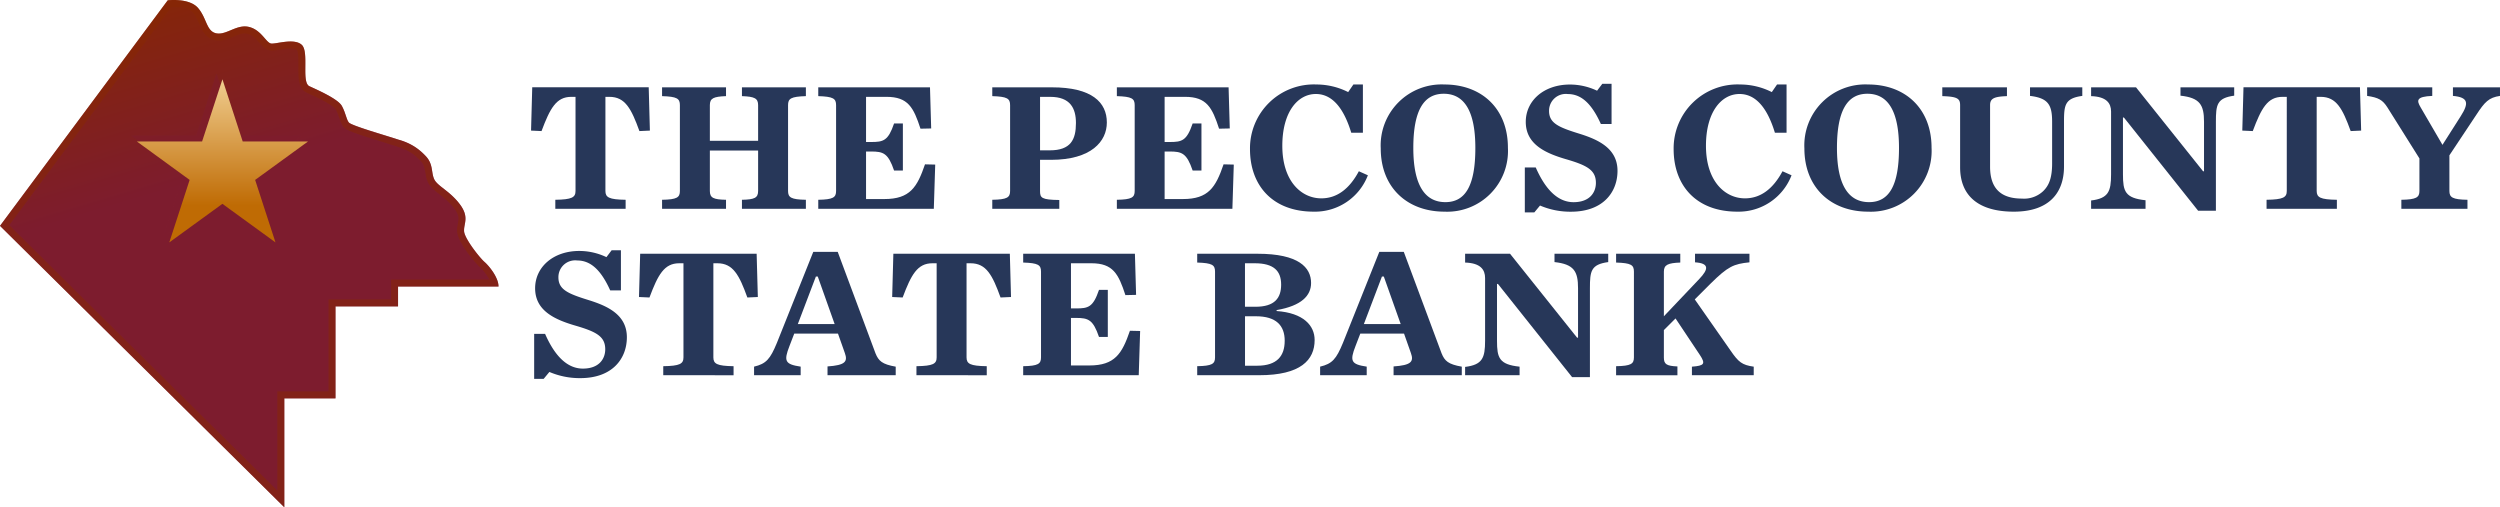 <svg xmlns="http://www.w3.org/2000/svg" xmlns:xlink="http://www.w3.org/1999/xlink" width="358" height="72.65" viewBox="0 0 358 72.65"><defs><style>.a{fill:url(#a);}.b{fill:none;stroke-miterlimit:10;}.b,.c{opacity:0.5;mix-blend-mode:multiply;isolation:isolate;}.d{fill:#7d1c2e;}.e{fill:url(#b);}.f{fill:#273759;}.g,.h{stroke:none;}.h{fill:#872702;}</style><linearGradient id="a" x1="0.333" y1="-0.07" x2="0.537" y2="0.629" gradientUnits="objectBoundingBox"><stop offset="0" stop-color="#872702"/><stop offset="0.593" stop-color="#7d1c2e"/></linearGradient><linearGradient id="b" x1="0.5" y1="1.019" x2="0.5" y2="-0.027" gradientUnits="objectBoundingBox"><stop offset="0.234" stop-color="#bf6b04"/><stop offset="1" stop-color="#f2d194"/></linearGradient></defs><g transform="translate(-20.049 104.68)"><path class="a" d="M91.435-63.651H77.049V-60.8H68.093v13.166H60.764V-32.03L20.049-72.338l24.022-32.3s3.051-.371,4.328,1.088,1.186,3.373,2.644,3.647,2.926-1.368,4.7-.912,2.411,2.28,3.141,2.37,3.282-.82,4.376.183-.091,5.378,1.094,5.925,4.1,1.823,4.65,2.827.638,1.914,1,2.369,5.2,1.824,7.111,2.461A7.985,7.985,0,0,1,80.945-82.4c1.186,1.186.82,2.37,1.277,3.373s2.187,1.642,3.646,3.556.547,2.826.638,3.92,2.279,3.829,2.918,4.376S91.441-64.959,91.435-63.651Z"/><g class="b"><path class="g" d="M91.435-63.651H77.049V-60.8H68.093v13.166H60.764V-32.03L20.049-72.338l24.022-32.3s3.051-.371,4.328,1.088,1.186,3.373,2.644,3.647,2.926-1.368,4.7-.912,2.411,2.28,3.141,2.37,3.282-.82,4.376.183-.091,5.378,1.094,5.925,4.1,1.823,4.65,2.827.638,1.914,1,2.369,5.2,1.824,7.111,2.461A7.985,7.985,0,0,1,80.945-82.4c1.186,1.186.82,2.37,1.277,3.373s2.187,1.642,3.646,3.556.547,2.826.638,3.92,2.279,3.829,2.918,4.376S91.441-64.959,91.435-63.651Z"/><path class="h" d="M 59.764 -34.427 L 59.764 -47.637 L 59.764 -48.637 L 60.764 -48.637 L 67.093 -48.637 L 67.093 -60.802 L 67.093 -61.802 L 68.093 -61.802 L 76.049 -61.802 L 76.049 -63.651 L 76.049 -64.651 L 77.049 -64.651 L 90.129 -64.651 C 89.762 -65.359 89.149 -66.092 88.773 -66.415 C 88.118 -66.976 85.638 -69.921 85.509 -71.467 C 85.472 -71.919 85.547 -72.316 85.614 -72.666 C 85.745 -73.357 85.84 -73.857 85.072 -74.864 C 84.388 -75.762 83.631 -76.351 82.963 -76.872 C 82.248 -77.429 81.63 -77.91 81.311 -78.612 C 81.093 -79.092 81.018 -79.574 80.952 -79.998 C 80.852 -80.646 80.772 -81.157 80.237 -81.692 C 79.201 -82.728 78.624 -83.122 76.8 -83.73 C 76.299 -83.897 75.571 -84.122 74.801 -84.36 C 70.712 -85.623 69.629 -86.009 69.225 -86.515 C 68.93 -86.882 68.781 -87.33 68.623 -87.804 C 68.491 -88.199 68.355 -88.608 68.123 -89.031 C 68.116 -89.046 67.917 -89.391 66.635 -90.108 C 65.806 -90.571 64.853 -91.007 64.222 -91.296 C 64.117 -91.343 64.021 -91.388 63.933 -91.428 C 62.743 -91.978 62.757 -93.548 62.772 -95.211 C 62.777 -95.767 62.782 -96.343 62.737 -96.811 C 62.687 -97.337 62.593 -97.503 62.574 -97.532 C 62.481 -97.612 62.241 -97.737 61.655 -97.737 C 61.147 -97.737 60.583 -97.645 60.086 -97.565 C 59.667 -97.497 59.306 -97.438 59.003 -97.438 C 58.915 -97.438 58.836 -97.443 58.76 -97.452 C 58.082 -97.536 57.633 -98.053 57.199 -98.553 C 56.75 -99.069 56.242 -99.654 55.494 -99.846 C 55.365 -99.879 55.237 -99.895 55.1 -99.895 C 54.595 -99.895 54.056 -99.67 53.485 -99.432 C 52.826 -99.156 52.145 -98.872 51.383 -98.872 C 51.205 -98.872 51.028 -98.888 50.858 -98.92 C 49.475 -99.18 48.968 -100.342 48.561 -101.276 C 48.317 -101.834 48.066 -102.412 47.646 -102.891 C 47.208 -103.392 46.216 -103.68 44.927 -103.68 C 44.806 -103.68 44.696 -103.677 44.6 -103.673 L 21.37 -72.437 L 59.764 -34.427 M 60.764 -32.03 L 20.049 -72.338 L 44.071 -104.637 C 44.071 -104.637 44.418 -104.68 44.927 -104.68 C 45.927 -104.68 47.553 -104.517 48.399 -103.55 C 49.675 -102.091 49.584 -100.177 51.042 -99.903 C 51.156 -99.881 51.269 -99.872 51.383 -99.872 C 52.551 -99.872 53.74 -100.895 55.1 -100.895 C 55.31 -100.895 55.524 -100.871 55.742 -100.815 C 57.515 -100.359 58.153 -98.535 58.883 -98.445 C 58.918 -98.44 58.959 -98.438 59.003 -98.438 C 59.533 -98.438 60.641 -98.737 61.655 -98.737 C 62.277 -98.737 62.863 -98.624 63.258 -98.262 C 64.352 -97.259 63.167 -92.883 64.352 -92.336 C 65.538 -91.789 68.455 -90.513 69.002 -89.51 C 69.549 -88.507 69.64 -87.596 70.005 -87.14 C 70.369 -86.684 75.201 -85.316 77.116 -84.679 C 79.03 -84.04 79.76 -83.584 80.945 -82.399 C 82.13 -81.214 81.765 -80.029 82.221 -79.027 C 82.677 -78.023 84.409 -77.385 85.867 -75.471 C 87.326 -73.556 86.415 -72.645 86.506 -71.55 C 86.597 -70.457 88.785 -67.721 89.423 -67.175 C 90.062 -66.627 91.441 -64.959 91.435 -63.651 L 77.049 -63.651 L 77.049 -60.802 L 68.093 -60.802 L 68.093 -47.637 L 60.764 -47.637 L 60.764 -32.03 Z"/></g><g transform="translate(38.791 -94.177)"><g class="c" transform="translate(0 0)"><path class="d" d="M66.591-83.439,59.012-77.93l2.913,8.949-7.6-5.525L46.72-68.981l2.914-8.949L42.07-83.439h9.347l2.913-8.9,2.9,8.9Z" transform="translate(-42.07 92.34)"/></g><g transform="translate(0.851 0.851)"><path class="e" d="M67.591-82.439,60.012-76.93l2.913,8.949-7.6-5.525L47.72-67.981l2.914-8.949L43.07-82.439h9.347l2.913-8.9,2.9,8.9Z" transform="translate(-43.07 91.34)"/></g></g><g transform="translate(96.099 -92.684)"><path class="f" d="M112.875-73.885c2.382-.034,2.893-.34,2.893-1.26V-88.624h-.612c-2.145,0-3.03,1.634-4.256,4.9l-1.5-.068.169-6.2h16.679l.17,6.2-1.5.068c-1.158-3.2-2.043-4.9-4.289-4.9h-.58v13.479c0,.919.511,1.226,2.894,1.26v1.294H112.875Z" transform="translate(-109.403 90.497)"/><path class="f" d="M131.442-73.885c2.145-.034,2.553-.34,2.553-1.26V-87.433c0-.953-.409-1.226-2.553-1.294v-1.26H140.6v1.26c-1.8.068-2.314.306-2.314,1.294v5.106h6.91v-5.106c0-.987-.511-1.226-2.315-1.294v-1.26h9.156v1.26c-2.144.068-2.553.34-2.553,1.294v12.288c0,.919.409,1.226,2.553,1.26v1.294h-9.156v-1.294c1.8-.034,2.315-.272,2.315-1.26v-5.787h-6.91v5.787c0,.987.511,1.226,2.314,1.26v1.294h-9.156Z" transform="translate(-112.684 90.497)"/><path class="f" d="M157.722-73.885c2.144-.034,2.552-.34,2.552-1.26V-87.433c0-.953-.409-1.226-2.552-1.294v-1.26h16l.17,5.889-1.532.034c-.986-3.029-1.769-4.561-4.867-4.561h-2.928v6.467h.715c1.77,0,2.451-.169,3.3-2.655h1.259v6.74h-1.259c-.851-2.485-1.532-2.724-3.3-2.724h-.715v6.808h2.621c3.676,0,4.7-1.7,5.82-4.97l1.464.034-.2,6.331H157.722Z" transform="translate(-116.597 90.497)"/><path class="f" d="M187-73.885c2.144-.034,2.552-.34,2.552-1.26V-87.433c0-.953-.409-1.226-2.552-1.294v-1.26h8.543c5.719,0,7.863,2.145,7.863,5.038,0,2.69-2.212,5.344-8,5.344h-1.566v4.459c0,.987.2,1.26,2.758,1.294v1.26H187Zm8.238-7.08c3,0,3.743-1.532,3.743-3.914,0-2.11-.816-3.744-3.675-3.744h-1.465v7.658Z" transform="translate(-120.956 90.497)"/><path class="f" d="M207.961-73.885c2.144-.034,2.553-.34,2.553-1.26V-87.433c0-.953-.409-1.226-2.553-1.294v-1.26h16l.169,5.889-1.531.034c-.987-3.029-1.77-4.561-4.867-4.561H214.8v6.467h.715c1.769,0,2.45-.169,3.3-2.655h1.26v6.74h-1.26c-.851-2.485-1.533-2.724-3.3-2.724H214.8v6.808h2.62c3.677,0,4.7-1.7,5.822-4.97l1.463.034-.2,6.331H207.961Z" transform="translate(-124.077 90.497)"/><path class="f" d="M230.361-81.207a9.145,9.145,0,0,1,9.531-9.259,10.094,10.094,0,0,1,4.528,1.089l.748-1.089h1.361v6.91h-1.667c-1.055-3.472-2.69-5.548-5.072-5.548-2.553,0-4.8,2.518-4.8,7.42,0,5.107,2.756,7.523,5.582,7.523,2.281,0,4.05-1.4,5.378-3.88l1.293.578a8.118,8.118,0,0,1-7.76,5.209C233.561-72.255,230.361-76.034,230.361-81.207Z" transform="translate(-127.412 90.568)"/><path class="f" d="M252.359-81.31a8.729,8.729,0,0,1,9.123-9.156c5.309,0,9.088,3.438,9.088,9.054a8.7,8.7,0,0,1-9.088,9.157C256.173-72.255,252.359-75.693,252.359-81.31Zm13.548-.068c0-5.309-1.6-7.76-4.526-7.76-2.894,0-4.357,2.451-4.357,7.76,0,5.344,1.667,7.761,4.594,7.761C264.511-73.617,265.907-76.034,265.907-81.378Z" transform="translate(-130.687 90.568)"/><path class="f" d="M276.6-78.6h1.565c1.43,3.267,3.233,4.97,5.413,4.97,2.349,0,3.2-1.43,3.2-2.758,0-1.838-1.26-2.518-4.29-3.4s-5.753-2.178-5.753-5.344c0-3.029,2.587-5.344,6.331-5.344a9.069,9.069,0,0,1,3.88.885l.748-.987h1.328v5.753h-1.531c-1.295-2.859-2.758-4.289-4.732-4.289a2.4,2.4,0,0,0-2.688,2.417c0,1.769,1.394,2.348,4.357,3.267,2.723.85,5.445,2.11,5.445,5.31,0,3-2.008,5.855-6.671,5.855a11.013,11.013,0,0,1-4.425-.885l-.818.987H276.6Z" transform="translate(-134.296 90.586)"/><path class="f" d="M301.639-81.207a9.145,9.145,0,0,1,9.532-9.259,10.09,10.09,0,0,1,4.526,1.089l.75-1.089h1.362v6.91h-1.669c-1.055-3.472-2.688-5.548-5.072-5.548-2.552,0-4.8,2.518-4.8,7.42,0,5.107,2.758,7.523,5.582,7.523,2.28,0,4.05-1.4,5.379-3.88l1.294.578a8.122,8.122,0,0,1-7.762,5.209C304.838-72.255,301.639-76.034,301.639-81.207Z" transform="translate(-138.024 90.568)"/><path class="f" d="M323.639-81.31a8.728,8.728,0,0,1,9.122-9.156c5.31,0,9.088,3.438,9.088,9.054a8.7,8.7,0,0,1-9.088,9.157C327.452-72.255,323.639-75.693,323.639-81.31Zm13.548-.068c0-5.309-1.6-7.76-4.527-7.76-2.894,0-4.357,2.451-4.357,7.76,0,5.344,1.667,7.761,4.6,7.761C335.79-73.617,337.187-76.034,337.187-81.378Z" transform="translate(-141.3 90.568)"/><path class="f" d="M349.392-78.549v-8.884c0-.953-.408-1.226-2.552-1.294v-1.26H356.1v1.26c-1.8.068-2.417.306-2.417,1.294v8.816c0,3.165,1.6,4.561,4.561,4.561a3.975,3.975,0,0,0,3.031-1.055c.884-.851,1.293-1.975,1.293-4.016V-85.05c0-2.416-.545-3.4-3.166-3.71v-1.226h7.488v1.226c-2.484.34-2.62,1.294-2.62,3.71v6.4c0,3.88-2.247,6.468-7.183,6.468C352.081-72.183,349.392-74.4,349.392-78.549Z" transform="translate(-144.754 90.497)"/><path class="f" d="M376.576-85.663h-.136v8.136c0,2.45.306,3.4,3.233,3.71v1.226h-7.795v-1.192c2.485-.306,2.859-1.294,2.859-3.744v-8.987c0-1.191-.647-2.144-2.859-2.212v-1.26h6.433l9.6,12.016h.136v-7.08c0-2.416-.579-3.438-3.37-3.744v-1.192h7.693v1.192c-2.485.34-2.621,1.294-2.621,3.744v12.73H387.2Z" transform="translate(-148.482 90.497)"/><path class="f" d="M400.791-73.885c2.382-.034,2.895-.34,2.895-1.26V-88.624h-.614c-2.144,0-3.029,1.634-4.256,4.9l-1.5-.068.171-6.2h16.678l.171,6.2-1.5.068c-1.159-3.2-2.043-4.9-4.289-4.9h-.579v13.479c0,.919.51,1.226,2.892,1.26v1.294H400.791Z" transform="translate(-152.269 90.497)"/><path class="f" d="M430.606-89.986h6.739v1.226c-1.6.238-2.178.851-3.4,2.723L430.1-80.251v5.106c0,.919.443,1.226,2.587,1.26v1.294H423.22v-1.294c2.145-.034,2.587-.34,2.587-1.26v-4.663l-4.594-7.319c-.682-1.055-1.26-1.395-2.895-1.633v-1.226h9.327v1.226c-2.315.1-2.247.647-1.669,1.633l3.132,5.378,2.621-4.118c1.191-1.872,1.089-2.69-1.124-2.894Z" transform="translate(-155.396 90.497)"/><path class="f" d="M109.922-50.6h1.566c1.43,3.267,3.233,4.97,5.412,4.97,2.349,0,3.2-1.43,3.2-2.758,0-1.838-1.259-2.518-4.289-3.4s-5.752-2.178-5.752-5.344c0-3.029,2.587-5.344,6.331-5.344a9.07,9.07,0,0,1,3.881.885l.748-.987h1.328v5.753h-1.532c-1.293-2.859-2.757-4.289-4.731-4.289a2.4,2.4,0,0,0-2.689,2.417c0,1.769,1.4,2.348,4.357,3.267,2.723.85,5.446,2.11,5.446,5.31,0,3-2.009,5.855-6.672,5.855a11.016,11.016,0,0,1-4.425-.885l-.816.987h-1.363Z" transform="translate(-109.48 86.417)"/><path class="f" d="M131.035-45.885c2.382-.034,2.894-.34,2.894-1.26V-60.624h-.613c-2.145,0-3.03,1.634-4.256,4.9l-1.5-.068.17-6.2h16.678l.171,6.2-1.5.068c-1.158-3.2-2.043-4.9-4.289-4.9h-.579v13.479c0,.919.511,1.226,2.893,1.26v1.294H131.035Z" transform="translate(-112.107 86.328)"/><path class="f" d="M158.938-50.6h-6.263l-.681,1.77c-.85,2.178-.646,2.621,1.6,2.961v1.226h-6.672v-1.226c1.736-.409,2.315-1.089,3.268-3.4L155.4-62.306H158.9l5.412,14.534c.443,1.089.953,1.566,2.893,1.906v1.226H157.44V-45.9c2.519-.17,2.928-.681,2.485-1.907Zm-.477-1.362-2.416-6.807h-.272l-2.587,6.807Z" transform="translate(-114.989 86.376)"/><path class="f" d="M173.634-45.885c2.383-.034,2.893-.34,2.893-1.26V-60.624h-.613c-2.144,0-3.028,1.634-4.255,4.9l-1.5-.068.17-6.2h16.679l.169,6.2-1.5.068c-1.158-3.2-2.043-4.9-4.289-4.9h-.579v13.479c0,.919.511,1.226,2.894,1.26v1.294H173.634Z" transform="translate(-118.449 86.328)"/><path class="f" d="M192.2-45.885c2.145-.034,2.553-.34,2.553-1.26V-59.433c0-.953-.409-1.226-2.553-1.294v-1.26h16l.169,5.889-1.531.034c-.987-3.029-1.77-4.561-4.867-4.561h-2.928v6.467h.715c1.769,0,2.45-.169,3.3-2.655h1.261v6.74h-1.261c-.851-2.485-1.533-2.724-3.3-2.724h-.715v6.808h2.62c3.678,0,4.7-1.7,5.822-4.97l1.463.034-.2,6.331H192.2Z" transform="translate(-121.73 86.328)"/><path class="f" d="M224.033-47.145V-59.433c0-.953-.409-1.226-2.553-1.294v-1.26h8.647c5.89,0,7.66,1.974,7.66,4.187,0,1.8-1.362,3.268-4.936,3.881v.135c3.844.273,5.445,2.077,5.445,4.153,0,2.859-2.008,5.038-7.931,5.038H221.48v-1.294C223.625-45.92,224.033-46.226,224.033-47.145ZM233.5-57.561c0-1.974-1.056-3.063-3.779-3.063h-1.4v6.229h1.5C232.579-54.395,233.5-55.655,233.5-57.561Zm.51,8.034c0-2.179-1.225-3.507-4.119-3.507h-1.565v7.08h1.736C232.952-45.954,234.008-47.383,234.008-49.527Z" transform="translate(-126.09 86.328)"/><path class="f" d="M254.177-50.6h-6.263l-.682,1.77c-.851,2.178-.647,2.621,1.6,2.961v1.226H242.16v-1.226c1.737-.409,2.316-1.089,3.268-3.4l5.208-13.037h3.506l5.413,14.534c.442,1.089.952,1.566,2.892,1.906v1.226h-9.768V-45.9c2.518-.17,2.928-.681,2.484-1.907Zm-.477-1.362-2.417-6.807h-.272l-2.587,6.807Z" transform="translate(-129.169 86.376)"/><path class="f" d="M271.258-57.663h-.136v8.136c0,2.45.306,3.4,3.233,3.71v1.226h-7.8v-1.192c2.485-.306,2.86-1.294,2.86-3.744v-8.987c0-1.191-.647-2.144-2.86-2.212v-1.26h6.434l9.6,12.016h.137v-7.08c0-2.416-.579-3.438-3.37-3.744v-1.192h7.693v1.192c-2.485.34-2.621,1.294-2.621,3.744v12.73h-2.553Z" transform="translate(-132.801 86.328)"/><path class="f" d="M303.226-55.45l5.14,7.353c1.124,1.633,1.634,2.042,3.3,2.28v1.226h-8.85v-1.226c1.805-.136,1.975-.409,1.123-1.7l-3.471-5.208L298.8-51.059v3.948c0,.953.409,1.192,1.94,1.26v1.26h-8.782v-1.294c2.144-.034,2.553-.34,2.553-1.26V-59.433c0-.953-.409-1.226-2.553-1.294v-1.26h9.191v1.26c-1.735.068-2.349.306-2.349,1.294v6.4l5.072-5.344c1.362-1.429,1.43-2.246-.612-2.382v-1.226h7.795v1.226c-2.28.238-3.063.579-5.548,3.029Z" transform="translate(-136.583 86.328)"/></g></g></svg>